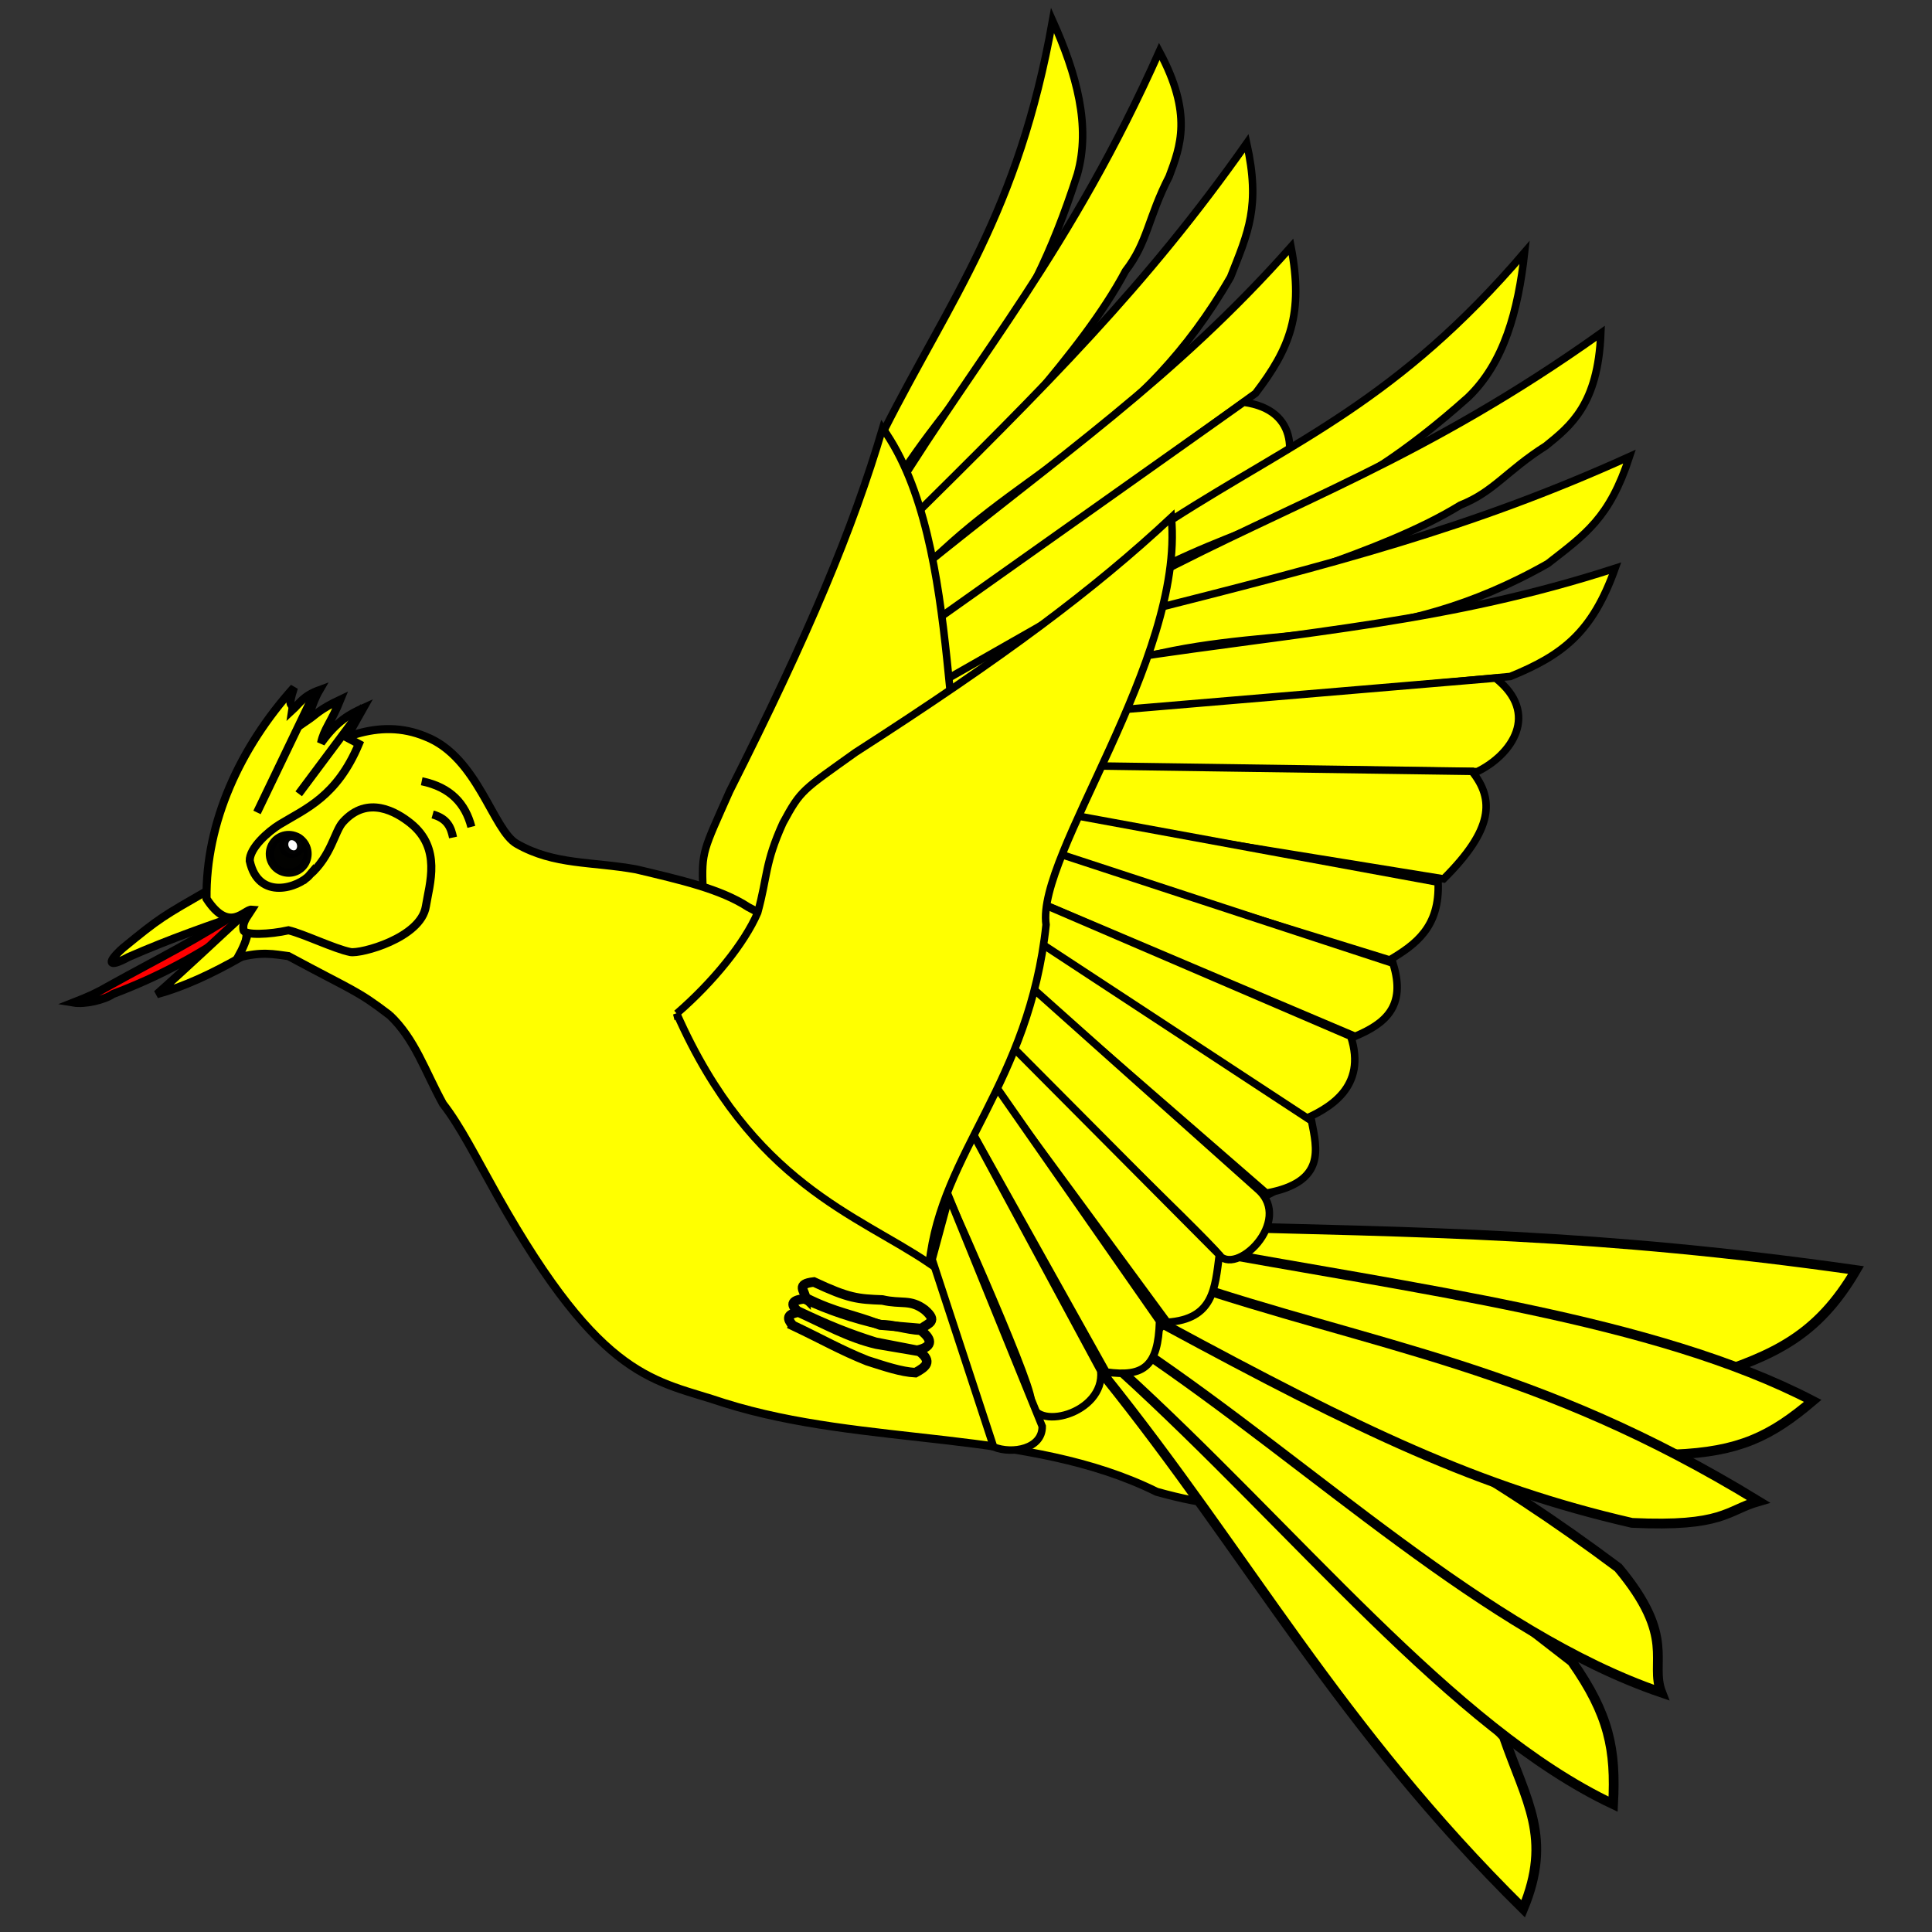 <?xml version="1.0" encoding="UTF-8" standalone="no"?>
<svg
   xmlns:dc="http://purl.org/dc/elements/1.1/"
   xmlns:cc="http://creativecommons.org/ns#"
   xmlns:rdf="http://www.w3.org/1999/02/22-rdf-syntax-ns#"
   xmlns:svg="http://www.w3.org/2000/svg"
   xmlns="http://www.w3.org/2000/svg"
   version="1.1"
   width="70"
   height="70"
   id="svg2961">

  <rect width="100%" height="100%" fill="#333333" stroke="none"/>

  <g
     transform="translate(0,-982.362)"
     id="layer1">
    <g
       transform="matrix(0.193,0,0,0.193,2.961,986.014)"
       stroke-miterlimit="4"
       stroke="#000"
       stroke-dasharray="none"
       id="g3187">
      <g
         fill="#ffff00"
         stroke-width="1.253"
         stroke-linecap="butt"
         transform="matrix(-0.28,1.088,1.088,0.28,-513.384,258.907)"
         stroke-linejoin="miter"
         id="g3116-4-1">
        <path
           d="m-317.19,528.68c-24.163,5.306-40.707,12.69-73.322,10.195,7.705,6.157,15.501,10.605,23.843,10.42,28.718-1.68,36.557-9.197,54.71-15.631z"
           id="path3827-8-7" />
        <path
           d="m-307.61,532.93c-25.479,7.874-46.824,18.519-82.331,24.513,8.746,8.073,14.544,7.361,19.818,6.8,7.609-1.72,11.549-0.726,17.11-3.129,15.204-3.643,33.941-14.974,48.394-21.113z"
           id="path3829-8-4" />
        <path
           d="m-301.77,535.44c-29.619,17.721-49.636,29.642-76.96,39.968,9.659,4.896,14.366,3.944,22.322,2.96,28.613-7.932,38.586-24.466,58.067-36.337z"
           id="path3831-2-0" />
        <path
           d="m-295.57,539.82c-24.632,18.201-42.095,33.671-68.234,47.074,10.27,4.856,16.451,4.054,25.181,0.363l51.698-42.877z"
           id="path3833-4-9" />
        <path
           d="m-286.99,543.64-49.695,42.059c-1.111,9.522,7.178,10.976,13.225,8.88l43.993-45.179z"
           id="path3835-5-4" />
        <path
           d="m-277.19,546.8-45.685,47.13c0.666,5.981,4.332,9.38,16.085,9.335l37.459-52.083z"
           id="path3837-5-8" />
        <path
           d="m-270.47,551.71-35.277,51.293c5.069,5.495,10,4.706,14.921,3.443l27.58-52.456z"
           id="path3839-1-8" />
        <path
           d="m-264.03,554.12-26.792,53.108c3.537,6.805,8.224,6.136,13.115,4.146l21.253-52.746z"
           id="path3841-7-2" />
        <path
           d="m-256.32,558.36-20.869,52.499c4.079,7.998,11.144,6.008,15.886,4.055l11.26-52.115z"
           id="path3843-1-4" />
        <path
           d="m-251.28,561.57-11.27,54.637c2.619,3.84,5.472,9.009,13.885,3.177l3.719-53.925z"
           id="path3845-1-5" />
        <path
           d="m-245.27,566.6-2.841,51.363c-0.499,7.98,13.229,7.756,12.325,2.862-0.511-2.77,0.441-49.487,0.441-49.487z"
           id="path3847-5-5" />
        <path
           d="m-236.01,571.68,0.201,49.419c4.519,3.478,8.303,6.904,14.132,1.797l-7.637-49.499z"
           id="path3849-2-1" />
        <path
           d="m-229.81,572.29,8.909,49.563c5.486,5.176,8.495,4.803,12.325-0.305l-13.931-49z"
           id="path3851-7-7" />
        <path
           d="m-221.59,575.83,13.518,44.947c4.614,5.64,15.402-0.83,11.715-4.756-2.532-2.696-15.819-37.794-15.819-37.794z"
           id="path3853-6-1" />
        <path
           d="m-210.73,582.28,16.136,38.11c2.615,2.672,6.839-0.186,8.171-3.323l-14.931-29.416z"
           id="path3855-1-1" />
        <path
           d="m-200.3,528.39c-8.023,0.583-16.303-0.27-21.503-2.33-5.561-3.158-6.613-4.967-13.58-7.589-6.113-1.816-6.131-1.555-16.936,0.247-28.778,6.291-47.566,9.013-65.122,9.641,15.367,18.396,55.969,23.839,63.02,33.267,20.776,16.732,39.24,14.382,53.873,26.152,2.673-14.167,11.504-30.413,0.247-59.389z"
           id="path3825-4-5" />
      </g>
      <g
         transform="matrix(0.462,-0.603,0.603,0.462,-241.301,282.292)"
         stroke-linejoin="miter"
         id="g4099">
        <path
           fill="#ffff00"
           stroke-width="2"
           stroke-linecap="butt"
           d="m354.9,181.27c-8.924-5.966-17.91-11.889-27.683-17.265-5.545-2.477-4.089-3.386,0.897-2.452,11.69,2.75,12.028,2.969,24.968,8.364z"
           id="path4489" />
        <g
           id="langued">
          <path
             id="path4493"
             d="m354.89,179.63c-14.4-4.933-22.65-9.2-36.196-15.097-3.178-1.298-5.234-2.401-8.668-4.481,1.351,2.539,5.168,5.67,7.618,6.471,10.063,6.222,20.121,11.019,35.212,15.744z"
             stroke-linecap="butt"
             stroke-width="2"
             fill="#e20909"
             style="fill:#ff0000" />
        </g>
        <path
           fill="#ffff00"
           stroke-width="2"
           stroke-linecap="butt"
           d="m354.21,180.44c-10.808-1.899-19.775-3.298-30.001-5.286,5.297,4.037,12.185,7.727,20.39,11.131,4.437-1.622,6.375-3.916,9.611-5.844z"
           id="path4487" />
        <path
           fill="#ffff00"
           stroke-width="2"
           stroke-linecap="butt"
           d="m355.09,223.97c-0.024-10.345-0.695-10.4-3.636-28.726-1.763-3.022-3.001-5.92-7.934-9.693,11.422-1.71,10.952-6.106,7.565-14.688,3.99-3.524,7.854-5.899,11.616-7.327,8.007-1.485,16.043,0.029,25.299,3.629,12.864,4.002,23.93,9.967,27.112,21.919,3.947,13.375-8.297,27.384-7.303,34.12,1.446,10.552,7.822,17.292,12.944,27.257,4.556,10.225,8.826,19.44,9.434,27.668,5.727,34.547,18.402,74.158,4.396,111.31-1.234,4.079-1.987,8.106-15.611,38.886-0.041,4.24-6.733,11.224-8.232,22.788-13.903,28.234-24.476,18.338-33.873-5.029-6.83-34.805-35.047-63.751-47.597-98.21-5.757-17.029-14.388-26.678,6.688-75.829,4.349-10.141,7.972-17.483,9.752-24.294,3.737-8.51,8.476-15.161,9.38-23.782z"
           id="path3537" />
        <path
           fill="#ffff00"
           stroke-width="2"
           stroke-linecap="butt"
           d="m370.55,187.22c7.125,1.359,12.281-1.673,15.387-1.428,9.123,0.719,10.027,9.068,9.94,13.403-0.2,9.955-9.062,12.862-14.012,15.538-6.978,3.772-19.185-5.667-20.302-7.949-1.776-3.629-3.466-11.911-5.03-15.404-3.639-3.045-7.665-7.85-6.736-8.846,1.393-1.493,2.936-1.24,5.273-1.452-0.975-1.571-8.124-0.701-4.661-10.532,14.844-11.673,34.803-16.169,54.566-14.584-5.725,2.033-2.671,1.955-4.709,3.067,2.469,0.436,4.394-0.01,8.022,2.305-2.427,0.293-5.181,1.298-7.872,2.166,2.769,0.918,3.941,0.678,9.177,3.385-5.791,1.611-8.29,1.21-11.434,2.733,6.832-0.215,10.102,1.361,13.194,3.027l-8.241,1.171,0.555,3.353c-13.68,3.584-20.654-0.695-27.701-3.435-3.052-1.171-9.188-2.401-11.641-0.398-6.657,7.833,2.249,13.676,6.226,13.88z"
           id="path4313" />
        <path
           fill="none"
           stroke-width="2"
           stroke-linecap="butt"
           d="m374.92,167.49,32.559-6.797"
           id="path4347" />
        <path
           fill="none"
           stroke-width="2"
           stroke-linecap="butt"
           d="m384.84,172.87,26.844-0.34"
           id="path4349" />
        <path
           fill="none"
           stroke-width="2"
           stroke-linecap="butt"
           d="m405.79,195.11c3.191,6.608,2.129,11.972-1.482,16.592"
           id="path4367" />
        <path
           fill="none"
           stroke-width="2"
           stroke-linecap="butt"
           d="m400.92,202.25c1.435,3.599,0.133,5.615-1.456,7.465"
           id="path4369" />
        <path
           fill="#000"
           stroke-width="3.811"
           stroke-linecap="round"
           transform="matrix(0.477,0.219,-0.219,0.477,383.266,-61.723)"
           d="m180.73,427.72c0,4.915-3.984,8.899-8.899,8.899-4.915,0-8.899-3.984-8.899-8.899,0-4.915,3.984-8.899,8.899-8.899s8.899,3.984,8.899,8.899z"
           opacity="0.99"
           id="path4397" />
        <path
           fill="#FFF"
           stroke-width="4.14"
           stroke-linecap="round"
           transform="matrix(0.52,0.239,-0.17,0.371,357.157,-18.792)"
           d="m174.67,424.25c0,2.949-1.739,5.34-3.883,5.34s-3.883-2.391-3.883-5.34,1.739-5.34,3.883-5.34c2.145,0,3.883,2.391,3.883,5.34z"
           opacity="0.99"
           id="path4399" />
      </g>
      <g
         stroke-width="1.253"
         transform="matrix(0.718,-1.275,1.275,0.718,-898.154,351.032)"
         id="g3199">
        <g
           fill="#ffff00"
           stroke-width="1.253"
           stroke-dasharray="none"
           stroke-miterlimit="4"
           stroke-linecap="butt"
           stroke="#000"
           stroke-linejoin="miter"
           id="g3215">
          <path
             transform="matrix(0.994,-0.105,0.105,0.994,-56.535,50.933)"
             d="m427.23,609.18c-13.939,26.353-29.429,45.478-41.545,76.571,9.885-0.156,12.763-5.05,19.312-11.044l26.964-62.473c-1.738-0.869-3.304-1.897-4.731-3.054z"
             id="path3156" />
          <path
             transform="matrix(0.994,-0.105,0.105,0.994,-56.535,50.933)"
             d="m428.66,610.8c-9.877,28.849-25.305,57.442-26.068,80.222,6.593-2.443,10.336-5.006,14.712-12.108l17.06-66.25z"
             id="path3158" />
          <path
             transform="matrix(0.994,-0.105,0.105,0.994,-56.535,50.933)"
             d="m432.16,611.93c-4.985,26.584-15.821,55.549-13.961,79.091,3.022-2.974,7.247-0.94,12.521-11.423,4.636-19.453,6.651-36.915,7.141-65.489z"
             id="path3160" />
          <path
             d="m454.35,612.17c13.939,26.353,24.733,45.807,36.849,76.899-9.885-0.156-14.745-3.893-21.294-9.886l-21.45-65.94z"
             id="path3156-4" />
          <path
             d="m451.56,612.51c9.877,28.849,21.526,57.171,22.289,79.951-6.593-2.443-10.336-5.006-14.712-12.108l-13.278-65.981z"
             id="path3158-0" />
          <path
             d="m447.3,613.62c4.985,26.584,13.131,45.708,11.911,79.094-3.022-2.974-5.106-2.295-10.38-12.777-5.717-19.382-6.784-36.196-7.274-64.77z"
             id="path3160-9" />
        </g>
      </g>
      <g
         fill="#ffff00"
         stroke-width="1.253"
         stroke-linecap="butt"
         transform="matrix(-0.793,0.795,0.795,0.793,-467.21,-88.418)"
         stroke-linejoin="miter"
         id="g3116-4">
        <path
           d="m-317.19,528.68c-24.163,5.306-40.707,12.69-73.322,10.195,7.705,6.157,15.501,10.605,23.843,10.42,28.718-1.68,36.557-9.197,54.71-15.631z"
           id="path3827-8" />
        <path
           d="m-307.61,532.93c-25.479,7.874-46.824,18.519-82.331,24.513,8.746,8.073,14.544,7.361,19.818,6.8,7.609-1.72,11.549-0.726,17.11-3.129,15.204-3.643,33.941-14.974,48.394-21.113z"
           id="path3829-8" />
        <path
           d="m-301.77,535.44c-29.619,17.721-49.636,29.642-76.96,39.968,9.659,4.896,14.366,3.944,22.322,2.96,28.613-7.932,38.586-24.466,58.067-36.337z"
           id="path3831-2" />
        <path
           d="m-295.57,539.82c-24.632,18.201-42.095,33.671-68.234,47.074,10.27,4.856,16.451,4.054,25.181,0.363l51.698-42.877z"
           id="path3833-4" />
        <path
           d="m-286.99,543.64-49.695,42.059c-1.111,9.522,7.178,10.976,13.225,8.88l43.993-45.179z"
           id="path3835-5" />
        <path
           d="m-277.19,546.8-45.685,47.13c0.666,5.981,4.332,9.38,16.085,9.335l37.459-52.083z"
           id="path3837-5" />
        <path
           d="m-270.47,551.71-35.277,51.293c5.069,5.495,10,4.706,14.921,3.443l27.58-52.456z"
           id="path3839-1" />
        <path
           d="m-264.03,554.12-26.792,53.108c3.537,6.805,8.224,6.136,13.115,4.146l21.253-52.746z"
           id="path3841-7" />
        <path
           d="m-256.32,558.36-20.869,52.499c4.079,7.998,11.144,6.008,15.886,4.055l11.26-52.115z"
           id="path3843-1" />
        <path
           d="m-251.28,561.57-11.27,54.637c2.619,3.84,5.472,9.009,13.885,3.177l3.719-53.925z"
           id="path3845-1" />
        <path
           d="m-245.27,566.6-2.841,51.363c-0.499,7.98,13.229,7.756,12.325,2.862-0.511-2.77,0.441-49.487,0.441-49.487z"
           id="path3847-5" />
        <path
           d="m-236.01,571.68,0.201,49.419c4.519,3.478,8.303,6.904,14.132,1.797l-7.637-49.499z"
           id="path3849-2" />
        <path
           d="m-229.81,572.29,8.909,49.563c5.486,5.176,8.495,4.803,12.325-0.305l-13.931-49z"
           id="path3851-7" />
        <path
           d="m-221.59,575.83,13.518,44.947c4.614,5.64,15.402-0.83,11.715-4.756-2.532-2.696-15.819-37.794-15.819-37.794z"
           id="path3853-6" />
        <path
           d="m-210.73,582.28,16.136,38.11c2.615,2.672,6.839-0.186,8.171-3.323l-14.931-29.416z"
           id="path3855-1" />
        <path
           d="m-200.3,528.39c-8.023,0.583-16.303-0.27-21.503-2.33-5.561-3.158-6.613-4.967-13.58-7.589-6.113-1.816-6.131-1.555-16.936,0.247-28.778,6.291-47.566,9.013-65.122,9.641,15.367,18.396,55.969,23.839,63.02,33.267,20.776,16.732,39.24,14.382,53.873,26.152,2.673-14.167,11.504-30.413,0.247-59.389z"
           id="path3825-4" />
      </g>
      <g
         fill="none"
         stroke-width="2"
         stroke-linecap="butt"
         transform="matrix(0.215,-0.869,0.869,0.215,-257.644,496.601)"
         stroke-linejoin="miter"
         id="g4167">
        <path
           d="m400.42,353.76c-1.606,6.984-0.98,10.633-1.806,16.571l1.365,8.586c1.489,1.168,2.268,3.1,3.981-0.259,1.502-3.508-0.075-4.971-0.133-9.12-1.051-5.057-1.364-6.897,0.216-14.862-1.36-3.671-2.264-1.333-3.624-0.915z"
           id="path3278" />
        <path
           d="m397.33,352.8c-1.424,6.984-2.075,11.54-2.444,17.478l0.453,8.846c1.306,2.723,2.815,3.009,4.255-0.259-0.584-2.957-0.235-6.088-0.863-8.342-0.081-5.948,0.295-10.988,1.402-16.936-1.087-3.023-2.082-2.111-2.803-0.785z"
           id="path3278-1" />
        <path
           d="m394.14,352.56c-1.424,6.984-2.622,11.021-3.447,16.959-0.257,3.821-0.566,7.444,0,10.401,1.671,1.816,3.089,3.009,4.529-0.259l-0.68-9.12c-0.081-5.948,1.481-11.507,2.587-17.455-1.043-2.373-1.922-2.005-2.986-0.526z"
           id="path3278-7" />
      </g>
    </g>
  </g>
</svg>
